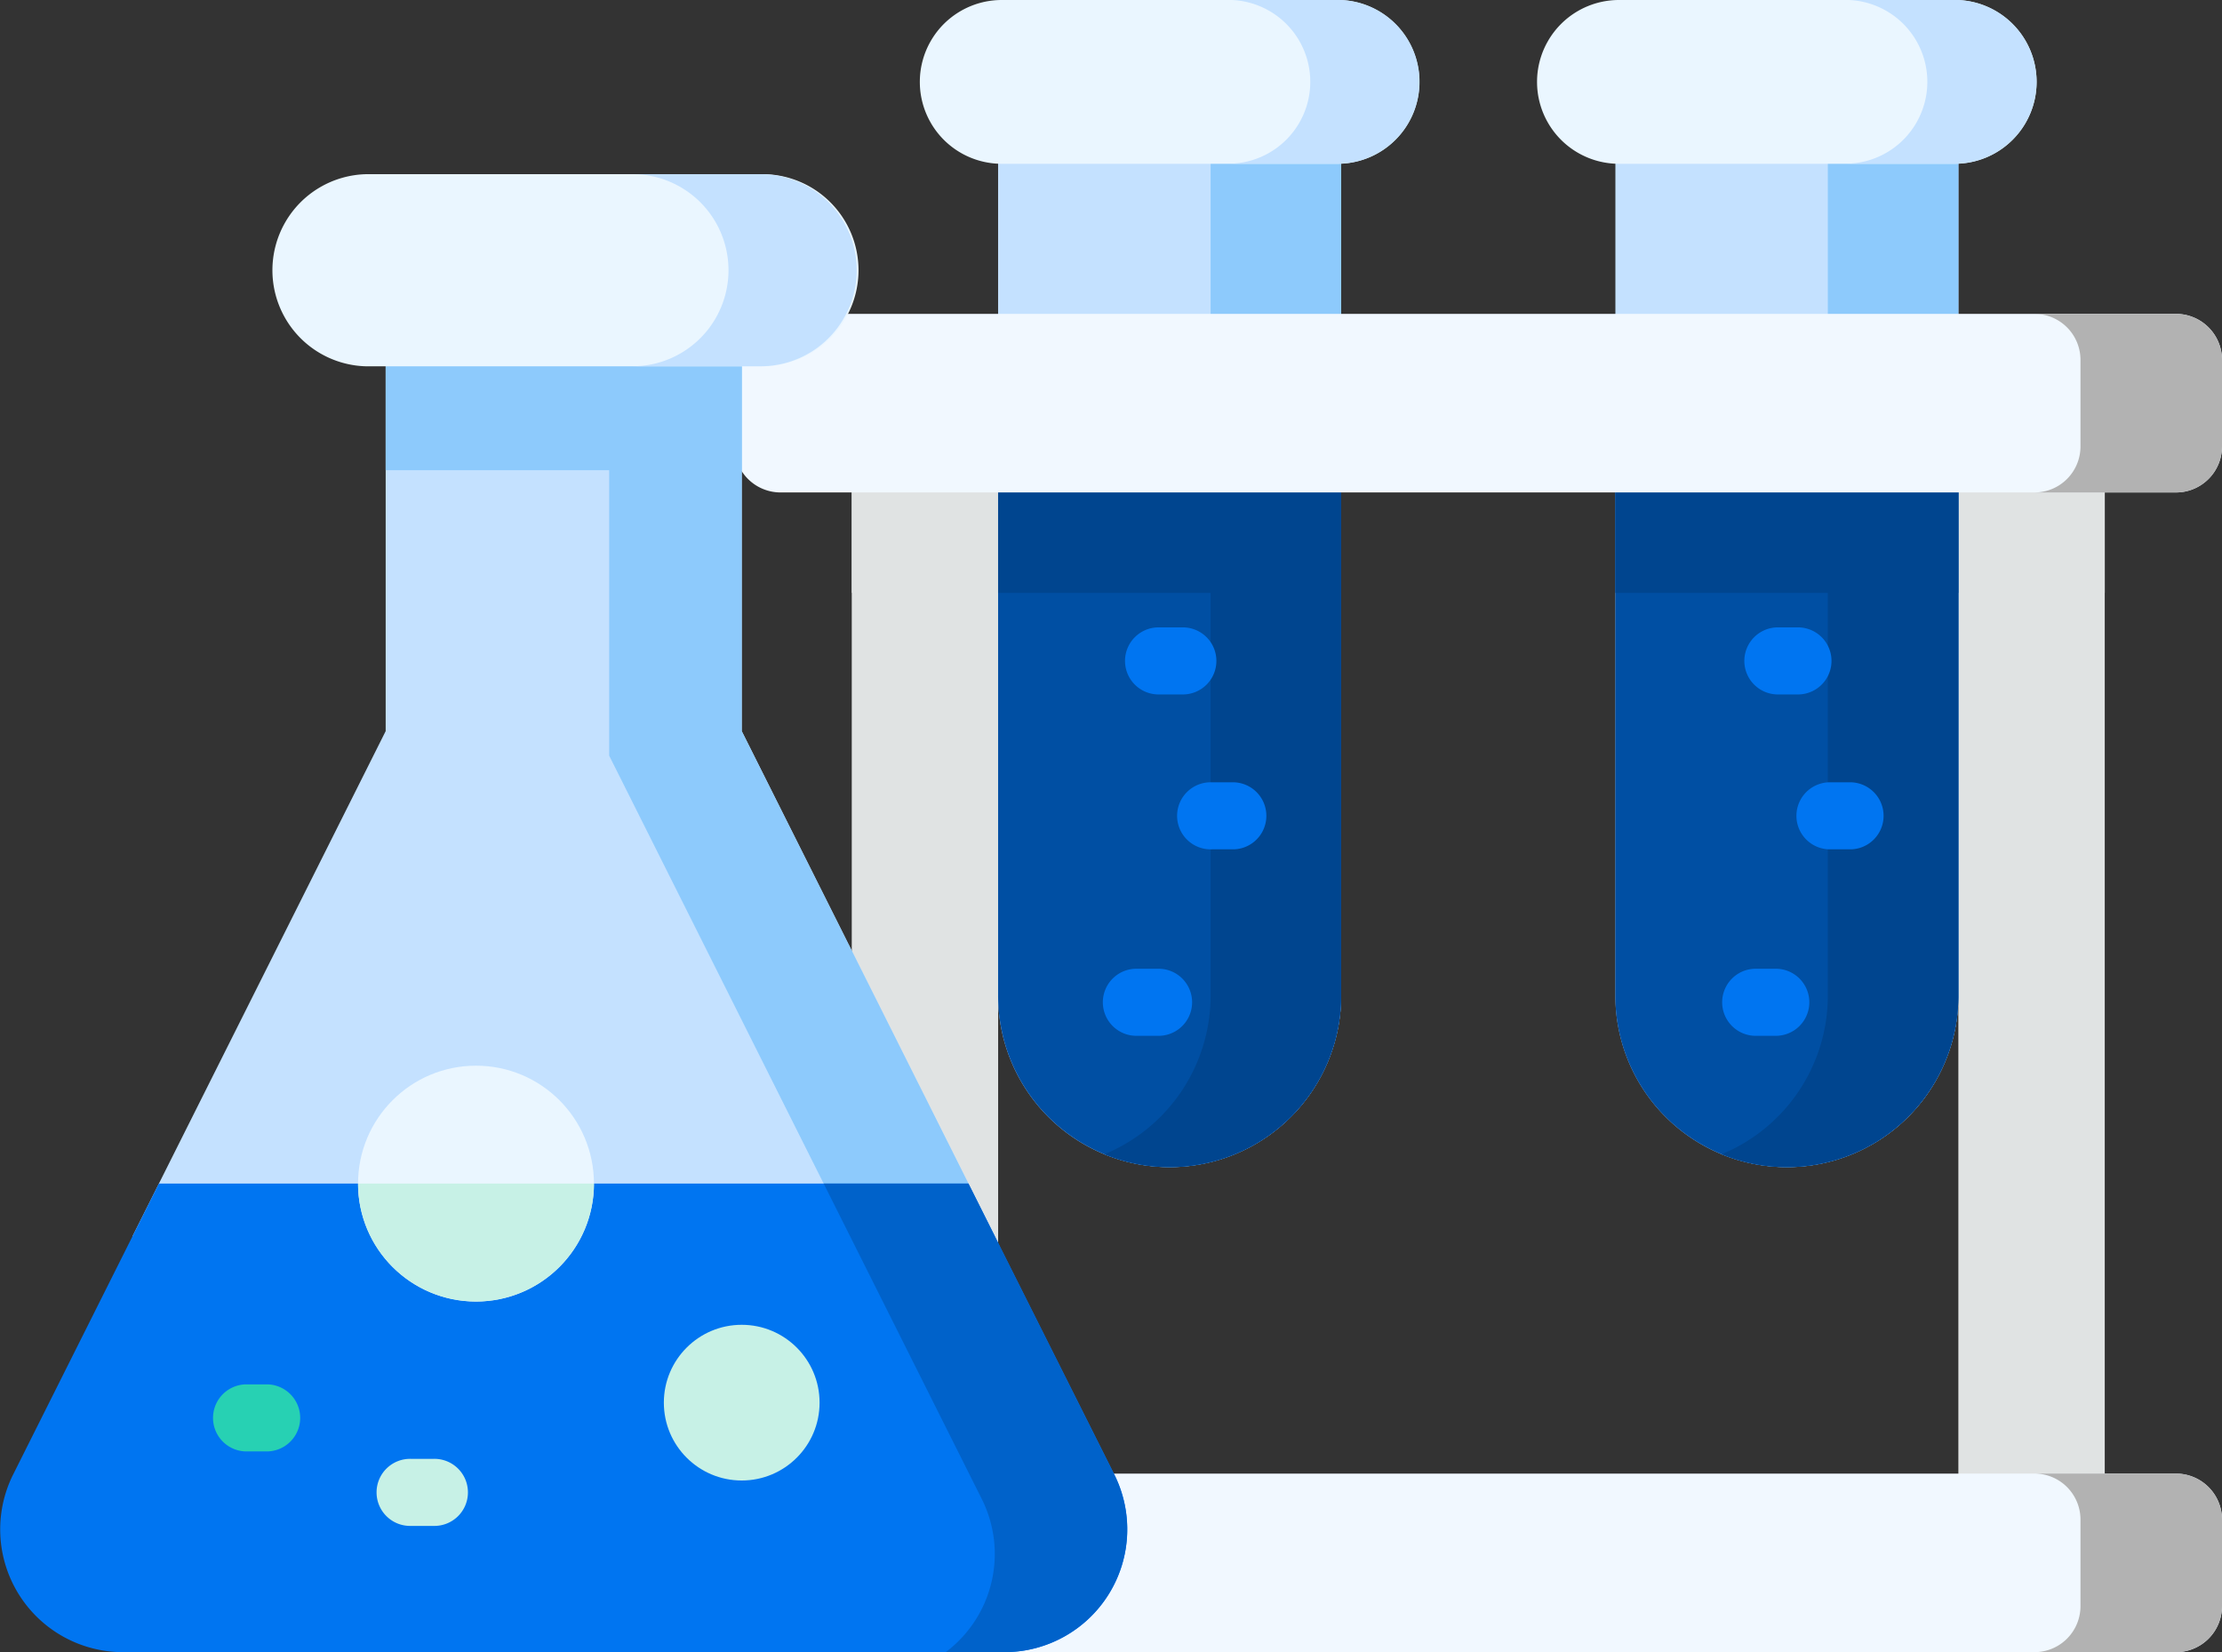 <svg xmlns="http://www.w3.org/2000/svg" width="67.234" height="50" viewBox="0 0 67.234 50">
  <rect x="0" y="0" width="67.234" height="50" fill="#333333" stroke="none"/>
  <g id="flasks" transform="translate(0 -65.621)">
    <g id="Group_16757" data-name="Group 16757" transform="translate(22.224 65.621)">
      <g id="Group_16755" data-name="Group 16755" transform="translate(0 0)">
        <g id="Group_16753" data-name="Group 16753" transform="translate(3.549)">
          <g id="Group_16739" data-name="Group 16739" transform="translate(33.484 12.201)">
            <path id="Path_19076" data-name="Path 19076" d="M451.255,158.536h4.429v34.249h-4.429Z" transform="translate(-451.255 -158.536)" fill="#e0e3e3"/>
            <path id="Path_19077" data-name="Path 19077" d="M451.255,158.536h4.429v5.741h-4.429Z" transform="translate(-451.255 -158.536)" fill="#e0e3e3"/>
          </g>
          <g id="Group_16740" data-name="Group 16740" transform="translate(0 12.201)">
            <path id="Path_19078" data-name="Path 19078" d="M196.266,158.536h4.429v34.249h-4.429Z" transform="translate(-196.266 -158.536)" fill="#e0e3e3"/>
            <path id="Path_19079" data-name="Path 19079" d="M196.266,158.536h4.429v5.741h-4.429Z" transform="translate(-196.266 -158.536)" fill="#e0e3e3"/>
          </g>
          <g id="Group_16746" data-name="Group 16746" transform="translate(20.736)">
            <g id="Group_16742" data-name="Group 16742">
              <path id="Path_19080" data-name="Path 19080" d="M377.4,125.73a5.19,5.19,0,0,1-5.19-5.19V94.155h10.38V120.54A5.19,5.19,0,0,1,377.4,125.73Z" transform="translate(-369.84 -90.408)" fill="#c4e1ff"/>
              <path id="Path_19081" data-name="Path 19081" d="M403.854,94.154v26.384a5.194,5.194,0,0,1-7.165,4.8,5.194,5.194,0,0,0,3.215-4.8V94.154Z" transform="translate(-391.106 -90.407)" fill="#8dcafc"/>
              <path id="Path_19082" data-name="Path 19082" d="M372.208,166.138V183.07a5.19,5.19,0,1,0,10.38,0V166.138Z" transform="translate(-369.84 -152.938)" fill="#004fa3"/>
              <path id="Path_19083" data-name="Path 19083" d="M372.208,166.138h10.38v4.743h-10.38Z" transform="translate(-369.84 -152.938)" fill="#00458f"/>
              <path id="Path_19084" data-name="Path 19084" d="M403.854,166.138V183.07a5.194,5.194,0,0,1-7.165,4.8,5.194,5.194,0,0,0,3.215-4.8V166.138Z" transform="translate(-391.106 -152.938)" fill="#00458f"/>
              <path id="Path_19085" data-name="Path 19085" d="M375.875,160.441H365.5a1.015,1.015,0,1,1,0-2.029h10.38a1.015,1.015,0,0,1,0,2.029Z" transform="translate(-363.127 -146.227)"/>
              <g id="Group_16741" data-name="Group 16741">
                <path id="Path_19086" data-name="Path 19086" d="M366.811,70.578H356.651a2.478,2.478,0,0,1,0-4.957h10.159a2.478,2.478,0,1,1,0,4.957Z" transform="translate(-354.173 -65.621)" fill="#eaf6ff"/>
                <path id="Path_19087" data-name="Path 19087" d="M431.017,68.1a2.477,2.477,0,0,1-2.477,2.477h-3.307a2.478,2.478,0,1,0,0-4.956h3.307A2.477,2.477,0,0,1,431.017,68.1Z" transform="translate(-415.902 -65.623)" fill="#c4e1ff"/>
              </g>
            </g>
            <g id="Group_16743" data-name="Group 16743" transform="translate(6.24 18.987)">
              <path id="Path_19088" data-name="Path 19088" d="M403.377,212.238h-.671a1.015,1.015,0,0,1,0-2.029h.671a1.015,1.015,0,0,1,0,2.029Z" transform="translate(-401.691 -210.209)" fill="#0075f1"/>
            </g>
            <g id="Group_16744" data-name="Group 16744" transform="translate(7.816 23.675)">
              <path id="Path_19089" data-name="Path 19089" d="M415.377,247.938h-.671a1.015,1.015,0,0,1,0-2.029h.671a1.015,1.015,0,0,1,0,2.029Z" transform="translate(-413.691 -245.909)" fill="#0075f1"/>
            </g>
            <g id="Group_16745" data-name="Group 16745" transform="translate(5.569 29.318)">
              <path id="Path_19090" data-name="Path 19090" d="M398.265,290.909h-.671a1.015,1.015,0,0,1,0-2.029h.671a1.015,1.015,0,0,1,0,2.029Z" transform="translate(-396.579 -288.88)" fill="#0075f1"/>
            </g>
          </g>
          <g id="Group_16752" data-name="Group 16752" transform="translate(2.06)">
            <g id="Group_16748" data-name="Group 16748">
              <path id="Path_19091" data-name="Path 19091" d="M235.177,125.73a5.19,5.19,0,0,1-5.19-5.19V94.155h10.38V120.54A5.19,5.19,0,0,1,235.177,125.73Z" transform="translate(-227.619 -90.408)" fill="#c4e1ff"/>
              <path id="Path_19092" data-name="Path 19092" d="M261.633,94.154v26.384a5.194,5.194,0,0,1-7.165,4.8,5.194,5.194,0,0,0,3.215-4.8V94.154Z" transform="translate(-248.885 -90.407)" fill="#8dcafc"/>
              <path id="Path_19093" data-name="Path 19093" d="M229.986,166.138V183.07a5.19,5.19,0,0,0,10.38,0V166.138Z" transform="translate(-227.618 -152.938)" fill="#004fa3"/>
              <path id="Path_19094" data-name="Path 19094" d="M229.986,166.138h10.38v4.743h-10.38Z" transform="translate(-227.618 -152.938)" fill="#00458f"/>
              <path id="Path_19095" data-name="Path 19095" d="M261.633,166.138V183.07a5.194,5.194,0,0,1-7.165,4.8,5.194,5.194,0,0,0,3.215-4.8V166.138Z" transform="translate(-248.885 -152.938)" fill="#00458f"/>
              <path id="Path_19096" data-name="Path 19096" d="M233.654,160.441h-10.38a1.015,1.015,0,1,1,0-2.029h10.38a1.015,1.015,0,1,1,0,2.029Z" transform="translate(-220.906 -146.227)"/>
              <g id="Group_16747" data-name="Group 16747">
                <path id="Path_19097" data-name="Path 19097" d="M224.589,70.578H214.429a2.478,2.478,0,0,1,0-4.957h10.159a2.478,2.478,0,0,1,0,4.957Z" transform="translate(-211.951 -65.621)" fill="#eaf6ff"/>
                <path id="Path_19098" data-name="Path 19098" d="M288.8,68.1a2.477,2.477,0,0,1-2.477,2.477h-3.307a2.478,2.478,0,1,0,0-4.956h3.307A2.477,2.477,0,0,1,288.8,68.1Z" transform="translate(-273.68 -65.623)" fill="#c4e1ff"/>
              </g>
            </g>
            <g id="Group_16749" data-name="Group 16749" transform="translate(6.24 18.987)">
              <path id="Path_19099" data-name="Path 19099" d="M261.156,212.238h-.671a1.015,1.015,0,1,1,0-2.029h.671a1.015,1.015,0,1,1,0,2.029Z" transform="translate(-259.47 -210.209)" fill="#0075f1"/>
            </g>
            <g id="Group_16750" data-name="Group 16750" transform="translate(7.816 23.675)">
              <path id="Path_19100" data-name="Path 19100" d="M273.155,247.938h-.671a1.015,1.015,0,1,1,0-2.029h.671a1.015,1.015,0,0,1,0,2.029Z" transform="translate(-271.469 -245.909)" fill="#0075f1"/>
            </g>
            <g id="Group_16751" data-name="Group 16751" transform="translate(5.569 29.318)">
              <path id="Path_19101" data-name="Path 19101" d="M256.044,290.909h-.671a1.015,1.015,0,1,1,0-2.029h.671a1.015,1.015,0,0,1,0,2.029Z" transform="translate(-254.358 -288.88)" fill="#0075f1"/>
            </g>
          </g>
        </g>
        <g id="Group_16754" data-name="Group 16754" transform="translate(0 9.499)">
          <path id="Path_19102" data-name="Path 19102" d="M212.857,143.36H170.635a1.394,1.394,0,0,1-1.394-1.394V139.35a1.394,1.394,0,0,1,1.394-1.394h42.223a1.394,1.394,0,0,1,1.394,1.394v2.617A1.394,1.394,0,0,1,212.857,143.36Z" transform="translate(-169.241 -137.956)" fill="#f1f8ff"/>
          <path id="Path_19103" data-name="Path 19103" d="M474.454,139.351v2.617a1.394,1.394,0,0,1-1.394,1.394h-4.282a1.393,1.393,0,0,0,1.394-1.394v-2.617a1.393,1.393,0,0,0-1.394-1.394h4.282A1.394,1.394,0,0,1,474.454,139.351Z" transform="translate(-429.444 -137.957)" fill="#b2b2b2"/>
        </g>
      </g>
      <g id="Group_16756" data-name="Group 16756" transform="translate(0 44.596)">
        <path id="Path_19104" data-name="Path 19104" d="M212.857,410.63H170.635a1.394,1.394,0,0,1-1.394-1.394V406.62a1.393,1.393,0,0,1,1.394-1.393h42.223a1.393,1.393,0,0,1,1.394,1.393v2.617A1.394,1.394,0,0,1,212.857,410.63Z" transform="translate(-169.241 -405.226)" fill="#f1f8ff"/>
        <path id="Path_19105" data-name="Path 19105" d="M474.454,406.62v2.617a1.394,1.394,0,0,1-1.394,1.394h-4.282a1.393,1.393,0,0,0,1.394-1.394V406.62a1.393,1.393,0,0,0-1.394-1.394h4.282A1.394,1.394,0,0,1,474.454,406.62Z" transform="translate(-429.444 -405.227)" fill="#b2b2b2"/>
      </g>
    </g>
    <g id="Group_16765" data-name="Group 16765" transform="translate(0 70.892)">
      <g id="Group_16762" data-name="Group 16762" transform="translate(0 0)">
        <g id="Group_16760" data-name="Group 16760">
          <g id="Group_16758" data-name="Group 16758" transform="translate(0 2.468)">
            <path id="Path_19106" data-name="Path 19106" d="M56.606,154.233l-7.663-15.294V124.552H38.169v14.387l-7.664,15.294Z" transform="translate(-26.499 -124.552)" fill="#c4e1ff"/>
            <path id="Path_19107" data-name="Path 19107" d="M88.865,124.552H99.639v6.491H88.865Z" transform="translate(-77.196 -124.552)" fill="#8dcafc"/>
            <path id="Path_19108" data-name="Path 19108" d="M152.046,154.236l-7.663-15.294V124.555h-4.011v15.13l7.292,14.551Z" transform="translate(-121.939 -124.555)" fill="#8dcafc"/>
            <path id="Path_19109" data-name="Path 19109" d="M29.3,338.39H4.808L.4,347.19a3.716,3.716,0,0,0,3.323,5.381h26.67a3.716,3.716,0,0,0,3.323-5.381Z" transform="translate(0 -310.31)" fill="#0075f1"/>
            <circle id="Ellipse_410" data-name="Ellipse 410" cx="3.569" cy="3.569" r="3.569" transform="translate(10.834 24.512)" fill="#eaf6ff"/>
            <path id="Path_19110" data-name="Path 19110" d="M89.643,338.39a3.569,3.569,0,1,1-7.138,0Z" transform="translate(-71.671 -310.31)" fill="#c7f1e6"/>
            <path id="Path_19111" data-name="Path 19111" d="M194.174,338.39h-4.382l4.782,9.542a3.715,3.715,0,0,1-1.089,4.638h1.775a3.716,3.716,0,0,0,3.322-5.381Z" transform="translate(-164.869 -310.31)" fill="#0062ca"/>
          </g>
          <g id="Group_16759" data-name="Group 16759" transform="translate(8.189)">
            <path id="Path_19112" data-name="Path 19112" d="M77.189,111.575H65.271a2.908,2.908,0,0,1,0-5.815H77.189a2.908,2.908,0,1,1,0,5.815Z" transform="translate(-62.363 -105.76)" fill="#eaf6ff"/>
            <path id="Path_19113" data-name="Path 19113" d="M152.513,108.671a2.906,2.906,0,0,1-2.906,2.906h-3.88a2.907,2.907,0,1,0,0-5.814h3.88A2.906,2.906,0,0,1,152.513,108.671Z" transform="translate(-134.78 -105.763)" fill="#c4e1ff"/>
          </g>
        </g>
        <g id="Group_16761" data-name="Group 16761" transform="translate(6.414 36.626)">
          <path id="Path_19114" data-name="Path 19114" d="M50.526,386.7h-.671a1.015,1.015,0,0,1,0-2.029h.671a1.015,1.015,0,0,1,0,2.029Z" transform="translate(-48.84 -384.672)" fill="#27d1b3"/>
        </g>
      </g>
      <g id="Group_16763" data-name="Group 16763" transform="translate(11.426 38.879)">
        <path id="Path_19115" data-name="Path 19115" d="M88.7,403.857h-.671a1.015,1.015,0,1,1,0-2.029H88.7a1.015,1.015,0,1,1,0,2.029Z" transform="translate(-87.014 -401.828)" fill="#c7f1e6"/>
      </g>
      <g id="Group_16764" data-name="Group 16764" transform="translate(20.087 34.822)">
        <circle id="Ellipse_411" data-name="Ellipse 411" cx="2.356" cy="2.356" r="2.356" fill="#c7f1e6"/>
      </g>
    </g>
  </g>
</svg>
